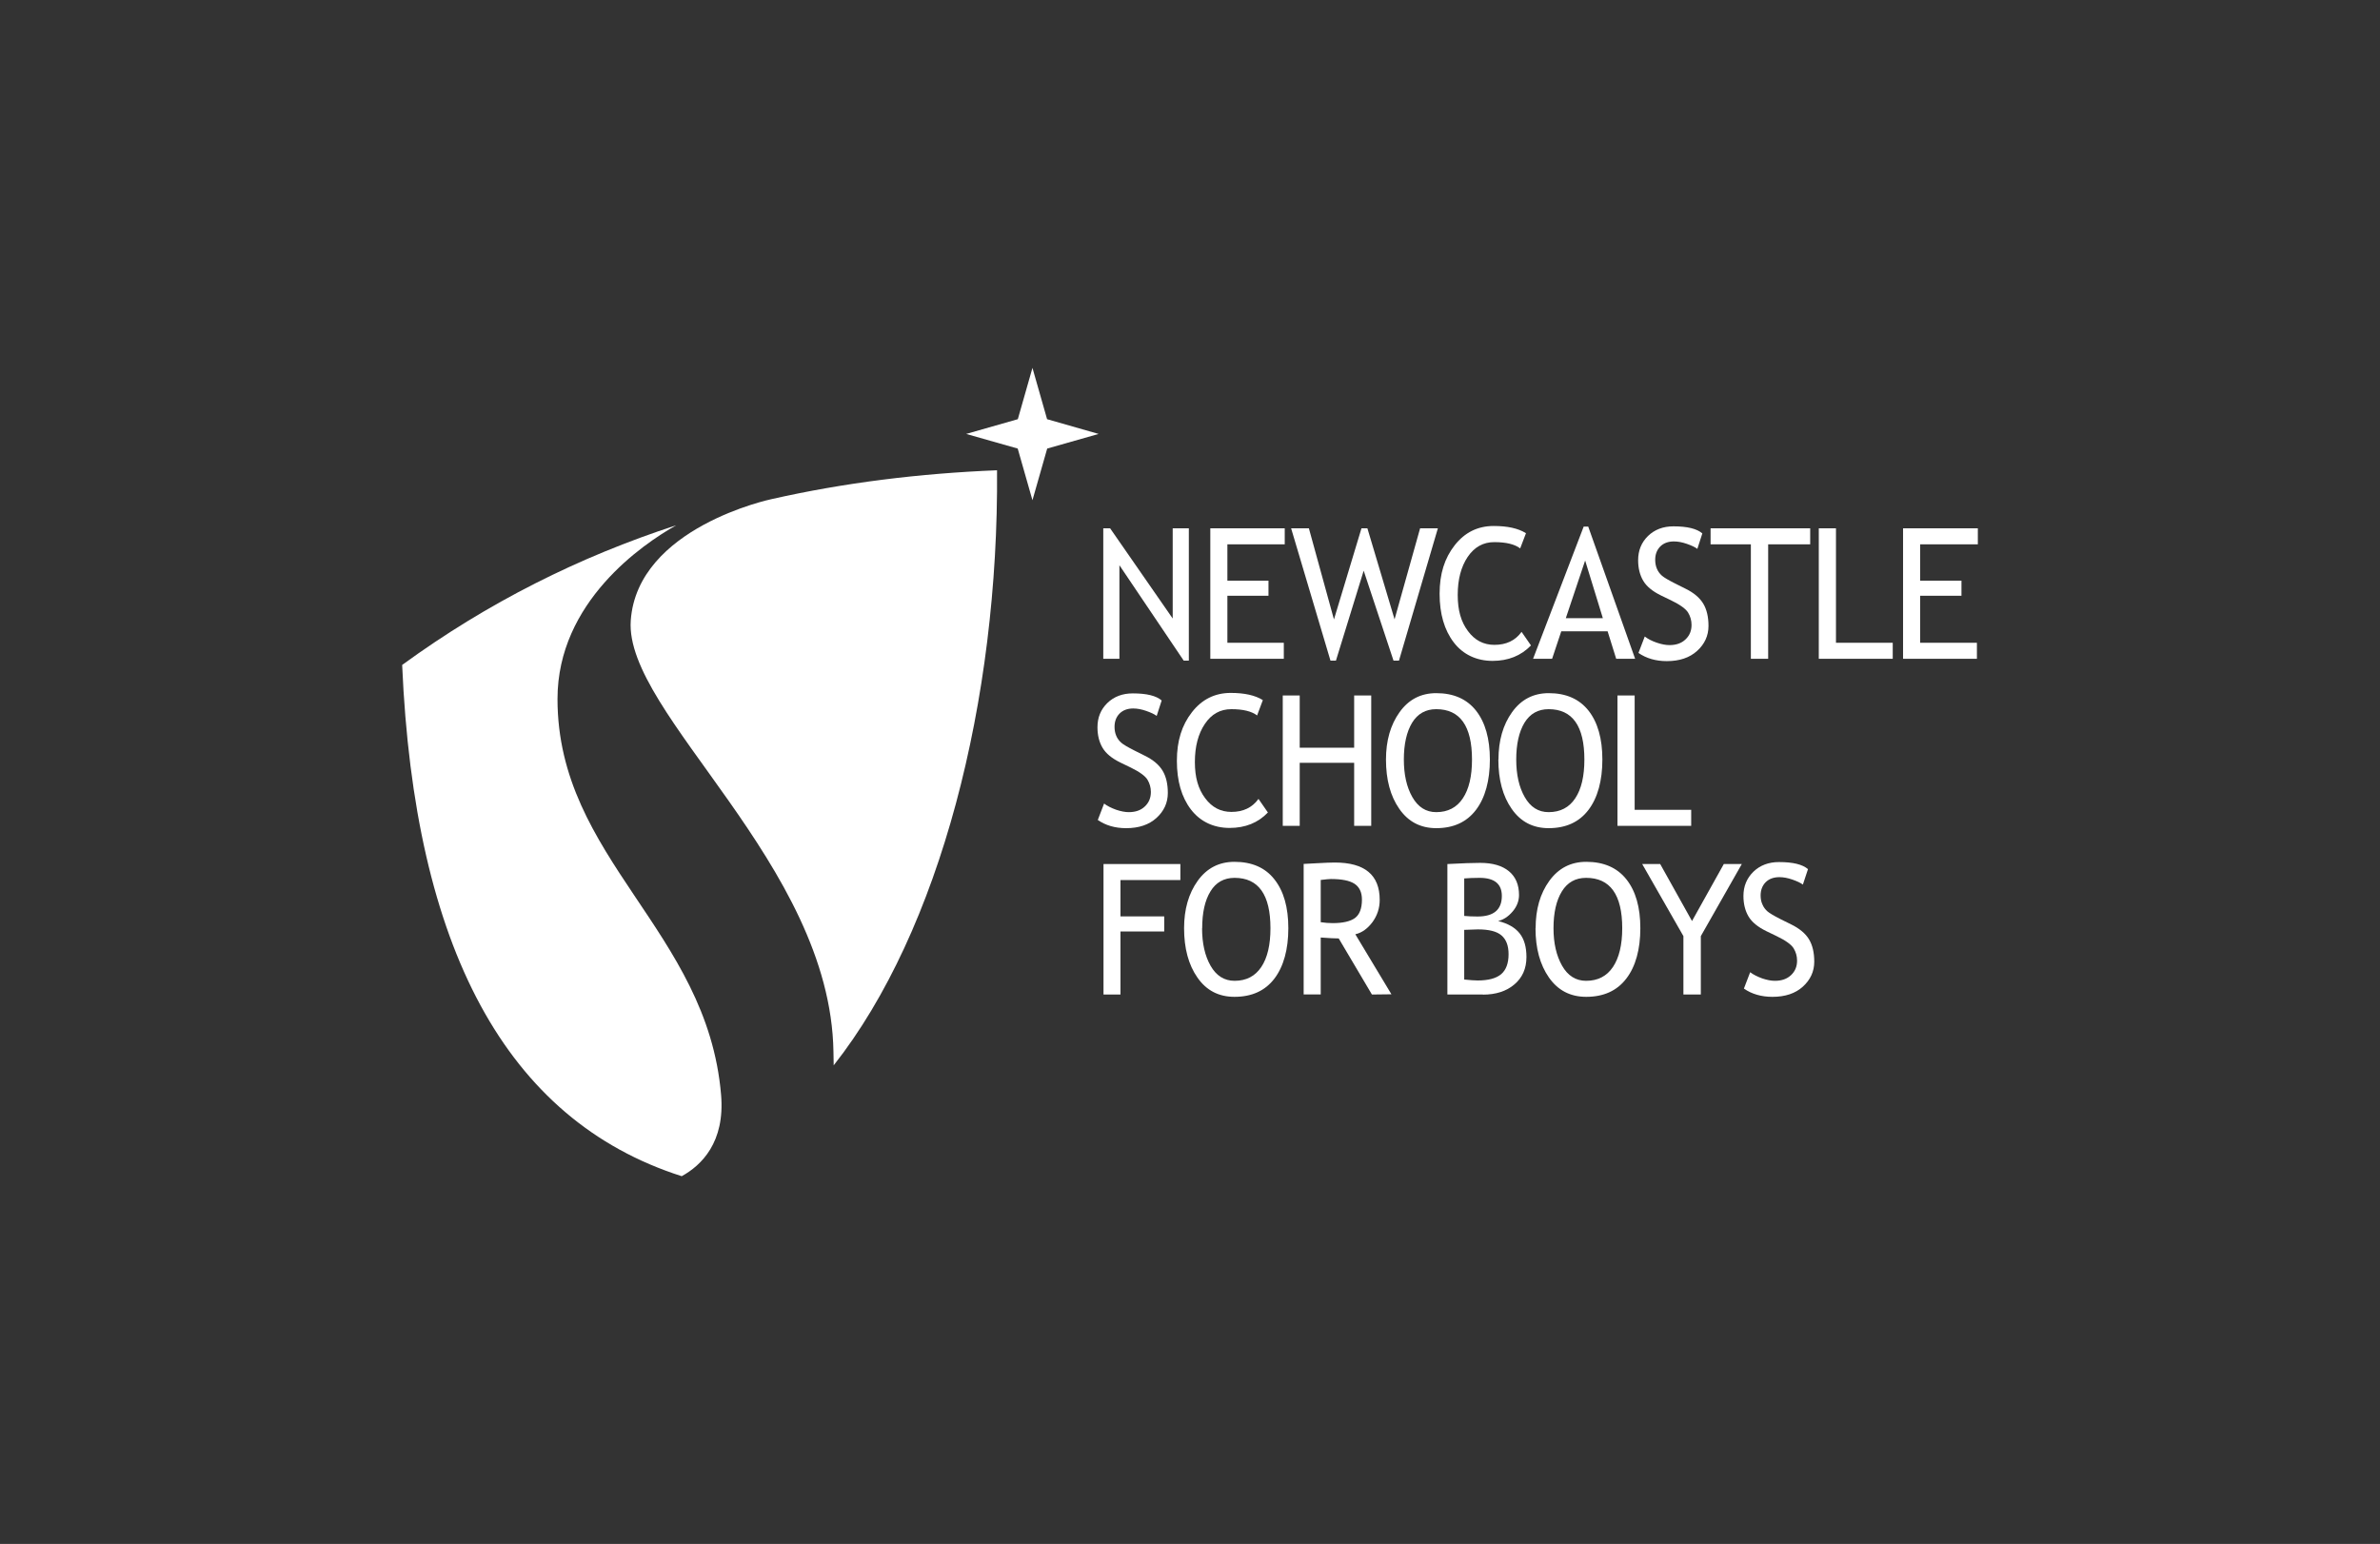 <?xml version="1.0" encoding="UTF-8"?><svg id="Layer_2" xmlns="http://www.w3.org/2000/svg" viewBox="0 0 205 133"><rect x="0" y="0" width="205" height="133" fill="#333333" stroke="none"/><defs><style>.cls-1{fill:none;}.cls-2{fill:#fff;}</style></defs><g id="Layer_1-2"><g><rect class="cls-1" width="205" height="133"/><g><polyline class="cls-2" points="90.2 38.64 94.63 37.38 90.19 36.11 88.93 31.69 87.67 36.11 83.22 37.38 87.66 38.64 88.93 43.09"/><path class="cls-2" d="M66.44,43s-11.54,2.42-12.11,10.45c-.57,8.03,17.21,20.97,17.46,37.16,0,.4,.01,.79,.02,1.16,9.16-11.61,14.22-31.42,14.07-51.26-6.68,.27-13.17,1.07-19.44,2.49,0,0,0,0,0,0"/><path class="cls-2" d="M62.11,94.31c-1.19-14.16-14.09-20.33-14.09-34.1,0-8.36,7.35-13.34,10.22-14.96-8.33,2.71-16.22,6.65-23.6,12.03,1.05,24.3,8.91,39.2,24.08,44.04,1.69-.93,3.74-2.91,3.39-7.01"/><polyline class="cls-2" points="101.96 56.91 96.42 48.69 96.42 56.75 95.03 56.75 95.03 45.51 95.62 45.51 101.01 53.28 101.01 45.51 102.4 45.51 102.4 56.91"/><polyline class="cls-2" points="105.72 46.89 105.72 50.02 109.26 50.02 109.26 51.32 105.72 51.32 105.72 55.37 110.58 55.37 110.58 56.75 104.25 56.75 104.25 45.51 110.66 45.51 110.66 46.89"/><polyline class="cls-2" points="120.5 56.91 120.03 56.91 117.46 49.16 115.07 56.91 114.6 56.91 111.21 45.51 112.74 45.51 114.9 53.36 117.27 45.51 117.78 45.51 120.12 53.35 122.32 45.51 123.85 45.51"/><path class="cls-2" d="M131.44,45.93l-.5,1.31c-.47-.36-1.22-.54-2.23-.54-.95,0-1.71,.42-2.29,1.27-.57,.85-.86,1.94-.86,3.28s.29,2.32,.88,3.11c.59,.8,1.35,1.19,2.28,1.19,1.02,0,1.8-.37,2.34-1.12l.81,1.17c-.86,.89-1.96,1.33-3.31,1.33s-2.53-.53-3.34-1.59c-.81-1.06-1.22-2.46-1.22-4.19s.43-3.07,1.3-4.18c.87-1.11,1.99-1.66,3.36-1.66,1.18,0,2.1,.2,2.76,.61"/><path class="cls-2" d="M139.21,56.75l-.74-2.37h-3.99l-.79,2.37h-1.64l4.36-11.39h.39l4.04,11.39m-4.31-8.45l-1.66,4.95h3.19l-1.52-4.95Z"/><path class="cls-2" d="M141.13,56.24l.54-1.41c.27,.21,.62,.39,1.03,.53,.41,.14,.78,.21,1.1,.21,.57,0,1.04-.16,1.38-.49,.35-.33,.52-.74,.52-1.25,0-.38-.1-.73-.29-1.05-.19-.32-.68-.68-1.46-1.06l-.87-.42c-.74-.36-1.25-.78-1.54-1.27-.29-.49-.44-1.08-.44-1.77,0-.84,.28-1.53,.85-2.09,.57-.55,1.3-.83,2.19-.83,1.19,0,2.02,.2,2.49,.61l-.43,1.33c-.2-.15-.5-.29-.9-.43-.4-.14-.78-.21-1.12-.21-.5,0-.89,.15-1.18,.44-.29,.3-.43,.68-.43,1.14,0,.29,.05,.55,.15,.78,.1,.24,.25,.43,.43,.59,.18,.16,.56,.38,1.13,.67l.88,.44c.74,.36,1.25,.8,1.55,1.3,.3,.5,.45,1.14,.45,1.92,0,.84-.33,1.56-.98,2.15-.65,.59-1.52,.88-2.61,.88-.96,0-1.77-.24-2.45-.71"/><polyline class="cls-2" points="152.3 46.89 152.3 56.75 150.81 56.75 150.81 46.89 147.34 46.89 147.34 45.51 155.92 45.51 155.92 46.89"/><polyline class="cls-2" points="156.66 56.75 156.66 45.51 158.14 45.51 158.14 55.37 163.03 55.37 163.03 56.75"/><polyline class="cls-2" points="165.39 46.89 165.39 50.02 168.95 50.02 168.95 51.32 165.39 51.32 165.39 55.37 170.28 55.37 170.28 56.75 163.92 56.75 163.92 45.51 170.36 45.51 170.36 46.89"/><path class="cls-2" d="M94.56,70.63l.54-1.41c.27,.21,.62,.38,1.03,.53,.41,.14,.78,.21,1.1,.21,.57,0,1.04-.16,1.38-.49,.35-.33,.52-.74,.52-1.25,0-.38-.1-.73-.29-1.05-.19-.32-.68-.68-1.46-1.06l-.87-.42c-.74-.36-1.25-.78-1.54-1.27-.29-.49-.44-1.08-.44-1.77,0-.84,.28-1.53,.85-2.09,.57-.55,1.3-.83,2.19-.83,1.19,0,2.02,.2,2.49,.61l-.43,1.33c-.2-.15-.5-.29-.9-.43-.4-.14-.78-.21-1.12-.21-.5,0-.89,.15-1.18,.44-.29,.3-.43,.68-.43,1.14,0,.29,.05,.55,.15,.78,.1,.24,.25,.43,.43,.59,.18,.16,.56,.38,1.13,.67l.88,.44c.74,.36,1.25,.8,1.55,1.3,.3,.5,.45,1.14,.45,1.92,0,.84-.33,1.56-.98,2.15-.65,.59-1.52,.88-2.61,.88-.96,0-1.77-.24-2.45-.71"/><path class="cls-2" d="M108.77,60.32l-.49,1.31c-.47-.36-1.21-.54-2.22-.54-.95,0-1.71,.42-2.28,1.27-.57,.85-.86,1.94-.86,3.28s.29,2.32,.88,3.11c.59,.8,1.34,1.19,2.27,1.19,1.01,0,1.79-.37,2.33-1.12l.81,1.17c-.85,.89-1.95,1.33-3.3,1.33s-2.52-.53-3.33-1.59c-.81-1.06-1.21-2.46-1.21-4.19s.43-3.07,1.29-4.18c.86-1.11,1.98-1.67,3.35-1.67,1.17,0,2.09,.2,2.75,.61"/><polyline class="cls-2" points="116.64 71.14 116.64 65.71 111.95 65.71 111.95 71.14 110.49 71.14 110.49 59.91 111.95 59.91 111.95 64.41 116.64 64.41 116.64 59.91 118.11 59.91 118.11 71.14"/><path class="cls-2" d="M119.38,65.43c0-1.63,.39-2.99,1.17-4.08,.78-1.09,1.83-1.64,3.16-1.64,1.49,0,2.63,.5,3.43,1.51,.79,1.01,1.19,2.41,1.19,4.21s-.4,3.29-1.2,4.34c-.8,1.05-1.94,1.57-3.42,1.57-1.35,0-2.41-.55-3.18-1.66-.77-1.1-1.15-2.52-1.15-4.25m1.54,0c0,1.29,.24,2.37,.73,3.23,.49,.86,1.17,1.3,2.06,1.3,1,0,1.77-.4,2.29-1.19,.53-.79,.79-1.91,.79-3.34,0-2.89-1.03-4.34-3.08-4.34-.91,0-1.6,.39-2.08,1.17-.47,.78-.71,1.84-.71,3.18Z"/><path class="cls-2" d="M129.07,65.43c0-1.63,.39-2.99,1.17-4.08,.78-1.09,1.83-1.64,3.16-1.64,1.49,0,2.63,.5,3.43,1.51,.79,1.01,1.19,2.41,1.19,4.21s-.4,3.29-1.2,4.34c-.8,1.05-1.94,1.57-3.43,1.57-1.35,0-2.41-.55-3.18-1.66-.77-1.1-1.15-2.52-1.15-4.25m1.54,0c0,1.29,.24,2.37,.73,3.23,.49,.86,1.17,1.3,2.06,1.3,1,0,1.77-.4,2.29-1.19,.53-.79,.79-1.91,.79-3.34,0-2.89-1.03-4.34-3.08-4.34-.91,0-1.6,.39-2.08,1.17-.47,.78-.71,1.84-.71,3.18Z"/><polyline class="cls-2" points="139.32 71.14 139.32 59.91 140.8 59.91 140.8 69.76 145.67 69.76 145.67 71.14"/><polyline class="cls-2" points="96.51 75.81 96.51 78.94 100.28 78.94 100.28 80.24 96.51 80.24 96.51 85.67 95.05 85.67 95.05 74.43 101.67 74.43 101.67 75.81"/><path class="cls-2" d="M101.99,79.96c0-1.63,.39-2.99,1.17-4.08,.78-1.09,1.84-1.64,3.17-1.64,1.5,0,2.65,.5,3.44,1.51,.8,1.01,1.2,2.41,1.2,4.21s-.4,3.29-1.2,4.34c-.8,1.05-1.95,1.57-3.44,1.57-1.36,0-2.42-.55-3.19-1.66-.77-1.1-1.15-2.52-1.15-4.25m1.55,0c0,1.29,.24,2.37,.73,3.23,.49,.86,1.18,1.3,2.07,1.3,1.01,0,1.77-.4,2.3-1.19s.79-1.91,.79-3.34c0-2.89-1.03-4.34-3.09-4.34-.91,0-1.61,.39-2.08,1.17-.48,.78-.71,1.84-.71,3.18Z"/><path class="cls-2" d="M118.17,85.67l-2.86-4.83c-.33,0-.84-.03-1.55-.08v4.9h-1.47v-11.24c.05,0,.43-.02,1.14-.06,.71-.04,1.22-.06,1.54-.06,2.58,0,3.87,1.07,3.87,3.22,0,.71-.21,1.34-.62,1.91-.42,.56-.91,.92-1.48,1.05l3.11,5.17m-6.09-9.86v3.65c.35,.05,.69,.08,1.03,.08,.88,0,1.52-.15,1.92-.44,.4-.3,.6-.83,.6-1.59,0-.63-.22-1.08-.64-1.36-.43-.28-1.11-.41-2.04-.41-.15,0-.43,.03-.86,.08Z"/><path class="cls-2" d="M127.74,85.67h-3.07v-11.24c1.31-.07,2.25-.1,2.83-.1,1.06,0,1.89,.24,2.47,.72,.58,.48,.87,1.16,.87,2.05,0,.52-.19,1-.56,1.43-.37,.43-.78,.7-1.24,.81,.85,.21,1.47,.57,1.86,1.07,.39,.5,.58,1.17,.58,2.03,0,.99-.35,1.78-1.04,2.36-.69,.59-1.6,.88-2.72,.88m-1.6-10.01v3.23c.31,.03,.69,.05,1.15,.05,1.39,0,2.09-.59,2.09-1.77,0-1.04-.64-1.56-1.92-1.56-.49,0-.93,.02-1.32,.05Zm0,4.42v4.29c.5,.05,.89,.08,1.16,.08,.92,0,1.59-.18,2.02-.54,.42-.36,.64-.93,.64-1.72,0-.73-.2-1.27-.61-1.62-.4-.35-1.08-.52-2.03-.52l-1.18,.04Z"/><path class="cls-2" d="M132.27,79.96c0-1.63,.39-2.99,1.18-4.08,.79-1.09,1.85-1.64,3.18-1.64,1.5,0,2.66,.5,3.46,1.51,.8,1.01,1.2,2.41,1.2,4.21s-.4,3.29-1.21,4.34c-.8,1.05-1.96,1.57-3.45,1.57-1.37,0-2.43-.55-3.21-1.66-.77-1.1-1.16-2.52-1.16-4.25m1.55,0c0,1.29,.25,2.37,.74,3.23,.49,.86,1.18,1.3,2.07,1.3,1.01,0,1.78-.4,2.31-1.19,.53-.79,.8-1.91,.8-3.34,0-2.89-1.04-4.34-3.11-4.34-.92,0-1.61,.39-2.09,1.17-.48,.78-.72,1.84-.72,3.18Z"/><polyline class="cls-2" points="146.5 80.64 146.5 85.67 145 85.67 145 80.64 141.45 74.43 143 74.43 145.74 79.34 148.48 74.43 150.03 74.43"/><path class="cls-2" d="M150.21,85.16l.54-1.41c.28,.21,.62,.38,1.03,.53,.41,.14,.78,.21,1.1,.21,.58,0,1.04-.16,1.39-.49,.35-.33,.52-.74,.52-1.25,0-.38-.1-.73-.29-1.05-.19-.32-.68-.68-1.47-1.06l-.87-.42c-.74-.36-1.26-.78-1.55-1.27-.29-.49-.44-1.08-.44-1.77,0-.84,.29-1.53,.86-2.09,.57-.55,1.31-.83,2.2-.83,1.2,0,2.03,.2,2.5,.61l-.44,1.33c-.2-.15-.5-.29-.9-.43-.4-.14-.78-.21-1.12-.21-.5,0-.9,.15-1.19,.44-.29,.3-.43,.68-.43,1.14,0,.29,.05,.55,.16,.78,.1,.24,.25,.43,.43,.59,.19,.16,.56,.38,1.13,.67l.89,.44c.74,.36,1.26,.8,1.56,1.3,.3,.5,.45,1.14,.45,1.92,0,.84-.33,1.56-.98,2.15-.65,.59-1.53,.88-2.62,.88-.96,0-1.78-.24-2.46-.71"/></g></g></g></svg>